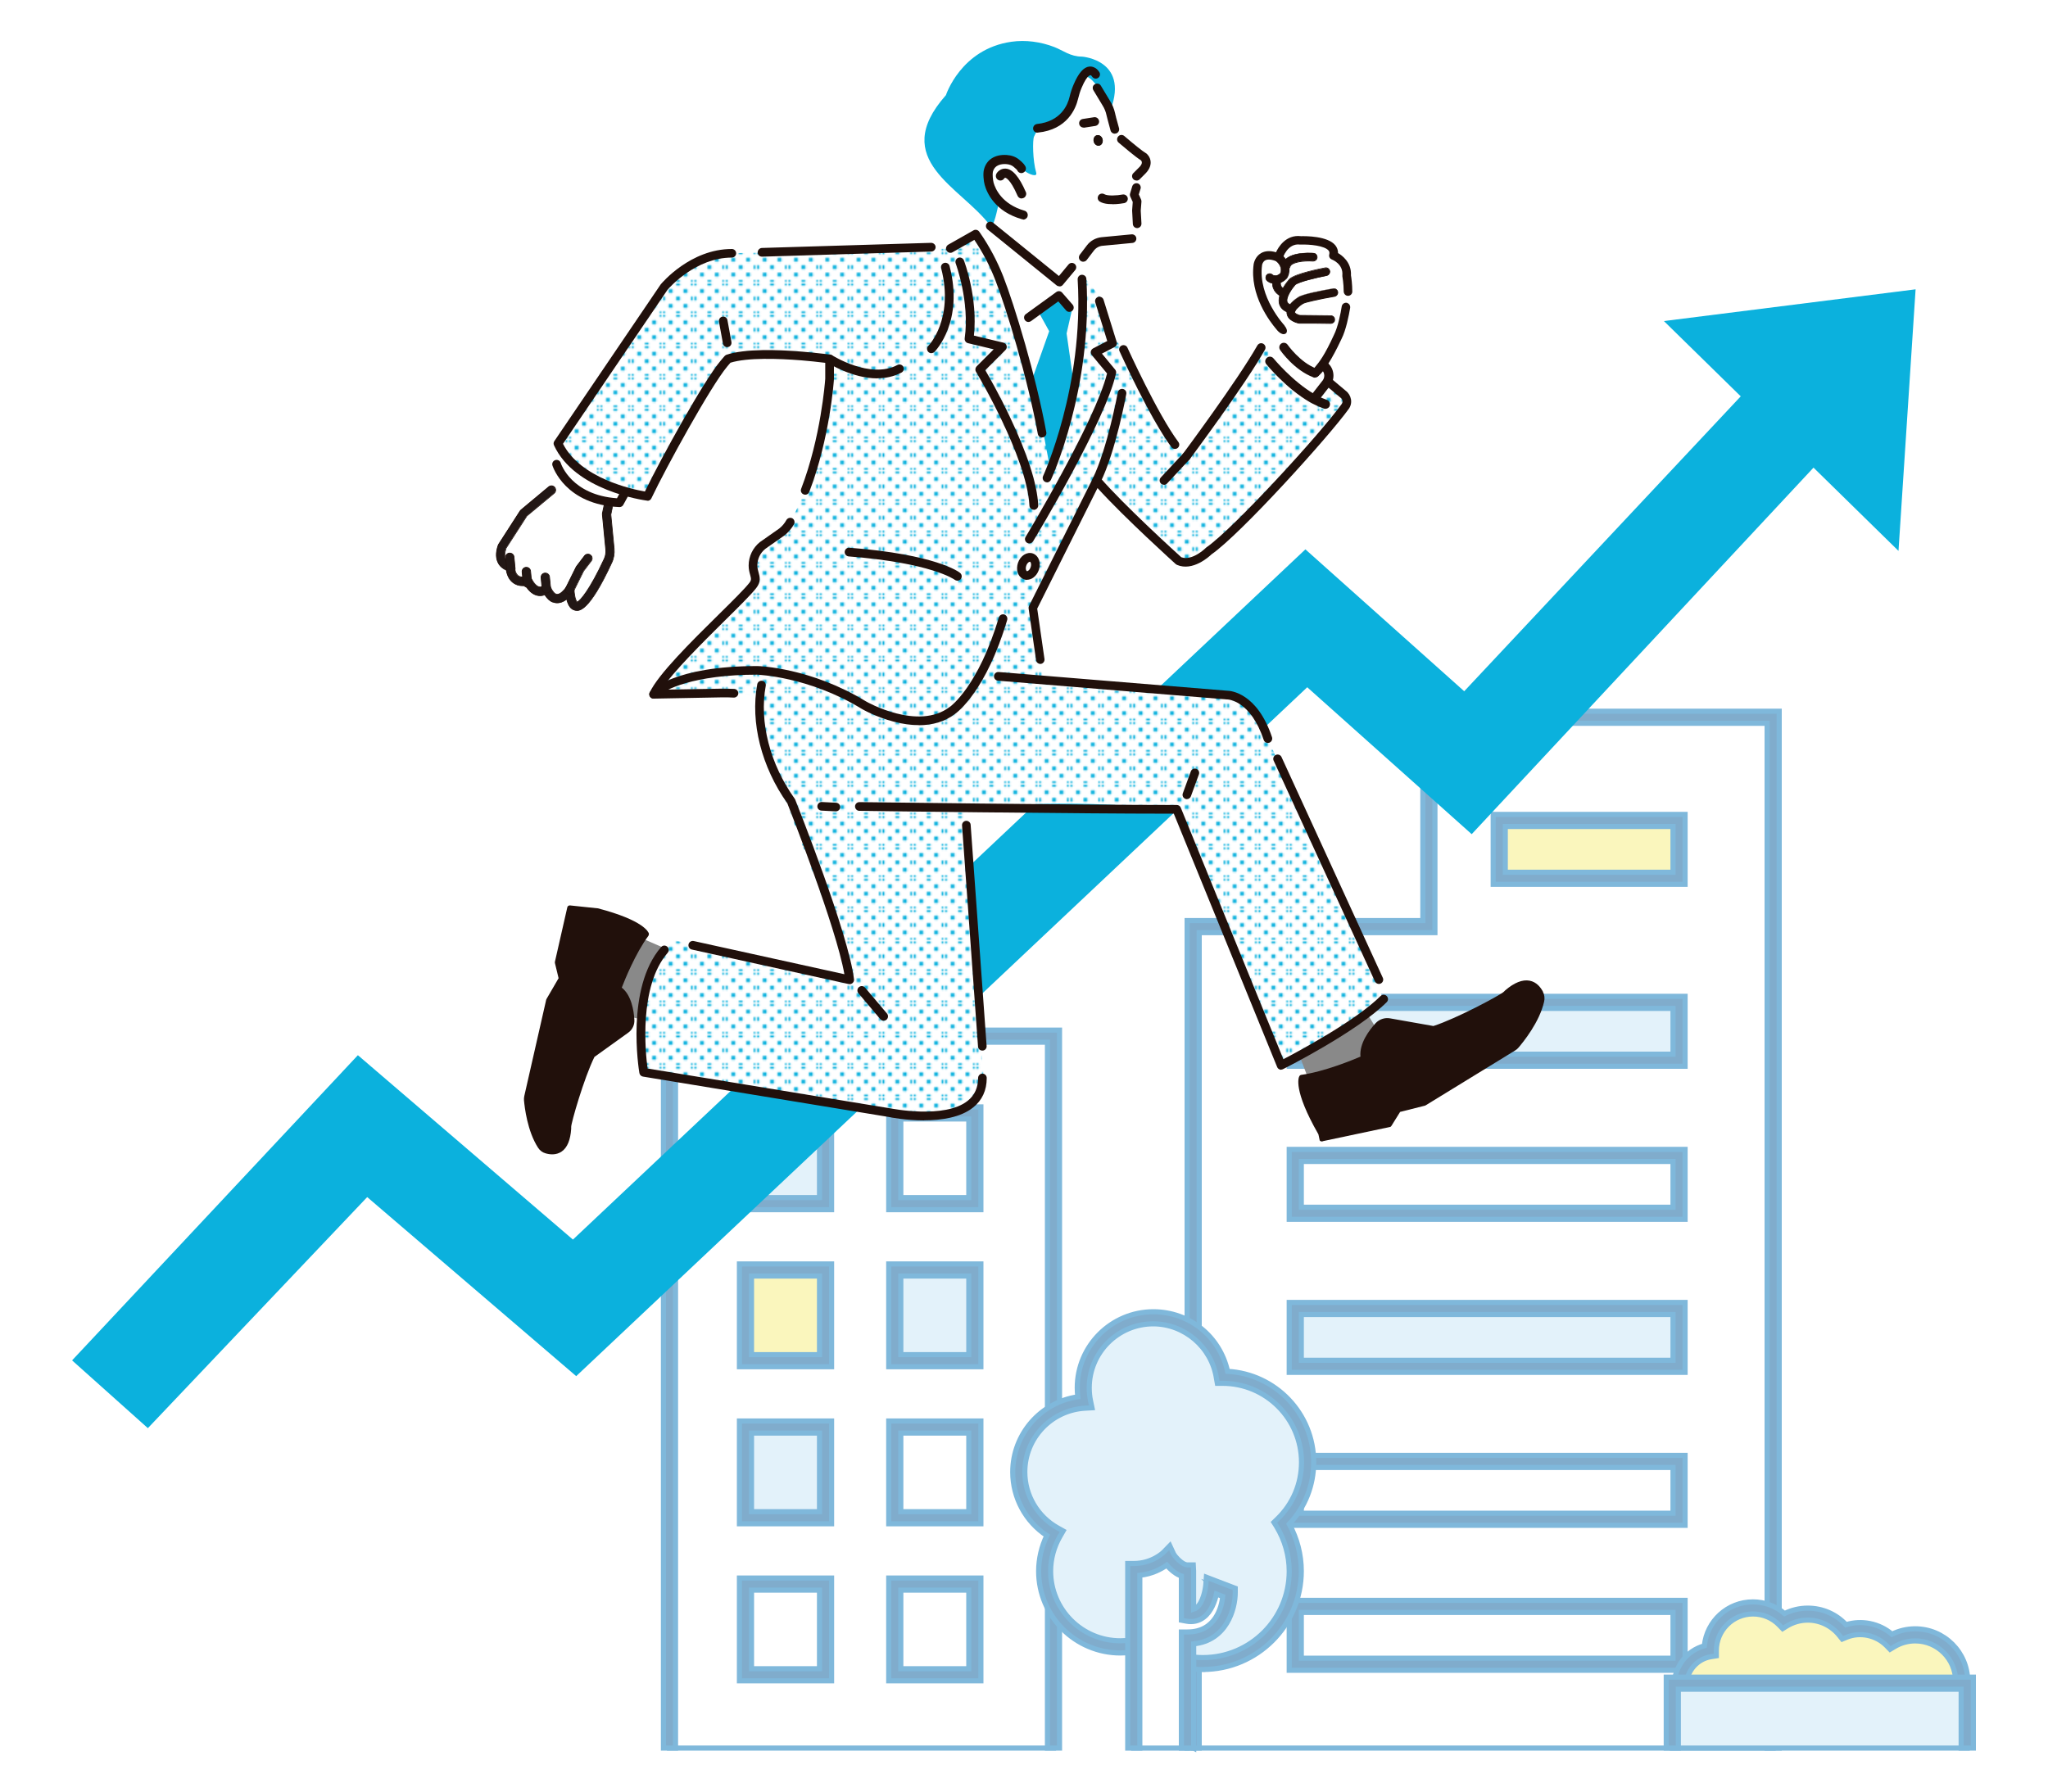 <?xml version="1.0" encoding="UTF-8"?>
<svg xmlns="http://www.w3.org/2000/svg" xmlns:xlink="http://www.w3.org/1999/xlink" viewBox="0 0 200 175">
  <defs>
    <style>
      .cls-1 {
        fill: #221715;
      }

      .cls-2 {
        fill: #898989;
      }

      .cls-3, .cls-4 {
        fill: #fff;
      }

      .cls-5 {
        fill: url(#Unnamed_Pattern_3);
      }

      .cls-6 {
        fill: #21100b;
      }

      .cls-7 {
        fill: none;
      }

      .cls-8 {
        fill: #01599a;
      }

      .cls-8, .cls-9, .cls-10, .cls-4 {
        stroke: #0071b7;
        stroke-miterlimit: 10;
        stroke-width: .5px;
      }

      .cls-11 {
        clip-path: url(#clippath-1);
      }

      .cls-9 {
        fill: #f6ee7c;
      }

      .cls-12 {
        clip-path: url(#clippath-2);
      }

      .cls-10 {
        fill: #c8e6f6;
      }

      .cls-13 {
        fill: #1f100b;
      }

      .cls-14 {
        clip-path: url(#clippath);
      }

      .cls-15 {
        fill: #0bb1dd;
      }

      .cls-16 {
        opacity: .5;
      }
    </style>
    <clipPath id="clippath">
      <rect class="cls-7" x="603.54" y="347.58" width="1550.93" height="878.86"/>
    </clipPath>
    <clipPath id="clippath-1">
      <rect class="cls-7" x="7.07" y="4" width="180" height="135.5"/>
    </clipPath>
    <clipPath id="clippath-2">
      <rect class="cls-7" width="16.14" height="16.14"/>
    </clipPath>
    <pattern id="Unnamed_Pattern_3" data-name="Unnamed Pattern 3" x="0" y="0" width="16.14" height="16.14" patternTransform="translate(-5247.4 -3684.08) scale(.18)" patternUnits="userSpaceOnUse" viewBox="0 0 16.14 16.14">
      <g>
        <rect class="cls-7" width="16.14" height="16.14"/>
        <g class="cls-12">
          <path class="cls-15" d="M16.14-1.21c.67,0,1.21.54,1.21,1.21s-.54,1.21-1.21,1.21-1.21-.54-1.21-1.21.54-1.21,1.21-1.21h0Z"/>
          <path class="cls-15" d="M8.07-1.21c.67,0,1.21.54,1.21,1.21s-.54,1.21-1.21,1.21-1.21-.54-1.21-1.21.54-1.21,1.21-1.21h0Z"/>
          <path class="cls-15" d="M0-1.21c.67,0,1.21.54,1.21,1.21S.67,1.21,0,1.21-1.21.67-1.21,0-.67-1.21,0-1.21h0Z"/>
          <path class="cls-15" d="M16.14,6.86c.67,0,1.21.54,1.21,1.21s-.54,1.21-1.21,1.21-1.21-.54-1.21-1.21.54-1.21,1.21-1.21h0Z"/>
          <path class="cls-15" d="M8.07,6.86c.67,0,1.21.54,1.21,1.21s-.54,1.21-1.21,1.21-1.21-.54-1.21-1.21.54-1.21,1.21-1.21h0Z"/>
          <path class="cls-15" d="M0,6.86c.67,0,1.21.54,1.21,1.21s-.54,1.21-1.21,1.21-1.21-.54-1.21-1.21.54-1.21,1.21-1.21h0Z"/>
          <path class="cls-15" d="M16.14,14.93c.67,0,1.21.54,1.21,1.21s-.54,1.21-1.21,1.21-1.21-.54-1.21-1.21.54-1.21,1.21-1.21h0Z"/>
          <path class="cls-15" d="M8.07,14.93c.67,0,1.21.54,1.21,1.21s-.54,1.21-1.21,1.21-1.21-.54-1.21-1.21.54-1.21,1.21-1.21h0Z"/>
          <path class="cls-15" d="M0,14.93c.67,0,1.21.54,1.21,1.21s-.54,1.21-1.21,1.21-1.21-.54-1.21-1.21.54-1.21,1.21-1.21h0Z"/>
        </g>
        <path class="cls-15" d="M4.03,2.82c.67,0,1.21.54,1.21,1.21s-.54,1.21-1.21,1.21-1.21-.54-1.21-1.21.54-1.21,1.21-1.21h0Z"/>
        <path class="cls-15" d="M12.1,2.82c.67,0,1.21.54,1.21,1.21s-.54,1.21-1.21,1.21-1.21-.54-1.21-1.21.54-1.21,1.21-1.21h0Z"/>
        <path class="cls-15" d="M4.03,10.89c.67,0,1.21.54,1.21,1.21s-.54,1.21-1.21,1.21-1.21-.54-1.21-1.21.54-1.21,1.21-1.21h0Z"/>
        <path class="cls-15" d="M12.1,10.89c.67,0,1.21.54,1.21,1.21s-.54,1.21-1.21,1.21-1.21-.54-1.21-1.21.54-1.21,1.21-1.21h0Z"/>
      </g>
    </pattern>
  </defs>
  <g id="_レイヤー_6" data-name="レイヤー 6">
   
  </g>
  <g id="_レイヤー_7" data-name="レイヤー 7">
    <g>
      <g class="cls-16">
        <polygon class="cls-4" points="139.54 70.06 139.54 90.51 116.52 90.51 116.52 170.75 173.16 170.75 173.16 150.3 173.16 90.51 173.16 70.06 139.54 70.06 139.54 70.06"/>
        <polygon class="cls-8" points="173.75 170.75 172.57 170.75 172.57 70.65 140.13 70.65 140.13 91.1 117.11 91.1 117.11 170.75 115.93 170.75 115.93 89.92 138.95 89.92 138.95 69.47 173.75 69.47 173.75 170.75 173.75 170.75"/>
        <polygon class="cls-9" points="163.97 85.79 146.41 85.79 146.41 80.14 163.97 80.14 163.97 85.79 163.97 85.79"/>
        <path class="cls-8" d="M147,85.2h16.38v-4.47h-16.38v4.47h0ZM164.56,86.38h-18.74v-6.83h18.74v6.83h0Z"/>
        <polygon class="cls-10" points="163.97 103.56 126.49 103.56 126.49 97.91 163.97 97.91 163.97 103.56 163.97 103.56"/>
        <path class="cls-8" d="M127.08,102.97h36.3v-4.47h-36.3v4.47h0ZM164.56,104.15h-38.66v-6.83h38.66v6.83h0Z"/>
        <polygon class="cls-4" points="163.97 118.51 126.49 118.51 126.49 112.86 163.97 112.86 163.97 118.51 163.97 118.51"/>
        <path class="cls-8" d="M127.08,117.92h36.3v-4.47h-36.3v4.47h0ZM164.56,119.1h-38.66v-6.83h38.66v6.83h0Z"/>
        <polygon class="cls-10" points="163.97 133.46 126.49 133.46 126.49 127.8 163.97 127.8 163.97 133.46 163.97 133.46"/>
        <path class="cls-8" d="M127.08,132.87h36.3v-4.47h-36.3v4.47h0ZM164.56,134.05h-38.66v-6.83h38.66v6.83h0Z"/>
        <polygon class="cls-4" points="163.97 148.4 126.49 148.4 126.49 142.75 163.97 142.75 163.97 148.4 163.97 148.4"/>
        <path class="cls-8" d="M127.08,147.81h36.3v-4.47h-36.3v4.47h0ZM164.56,148.99h-38.66v-6.83h38.66v6.83h0Z"/>
        <polygon class="cls-4" points="163.97 162.56 126.49 162.56 126.49 156.91 163.97 156.91 163.97 162.56 163.97 162.56"/>
        <path class="cls-8" d="M127.08,161.97h36.3v-4.47h-36.3v4.47h0ZM164.56,163.15h-38.66v-6.83h38.66v6.83h0Z"/>
        <polygon class="cls-4" points="65.38 101.21 65.38 170.75 102.88 170.75 102.88 101.21 65.38 101.21 65.38 101.21"/>
        <polygon class="cls-8" points="103.47 170.75 102.29 170.75 102.29 101.8 65.97 101.8 65.97 170.75 64.79 170.75 64.79 100.62 103.47 100.62 103.47 170.75 103.47 170.75"/>
        <polygon class="cls-10" points="80.62 117.57 72.8 117.57 72.8 108.71 80.62 108.71 80.62 117.57 80.62 117.57"/>
        <path class="cls-8" d="M73.39,116.98h6.64v-7.68h-6.64v7.68h0ZM81.21,118.16h-9v-10.04h9v10.04h0Z"/>
        <polygon class="cls-4" points="95.2 117.57 87.38 117.57 87.38 108.71 95.2 108.71 95.2 117.57 95.2 117.57"/>
        <path class="cls-8" d="M87.97,116.98h6.64v-7.68h-6.64v7.68h0ZM95.79,118.16h-9v-10.04h9v10.04h0Z"/>
        <polygon class="cls-9" points="80.62 132.91 72.8 132.91 72.8 124.05 80.62 124.05 80.62 132.91 80.62 132.91"/>
        <path class="cls-8" d="M73.39,132.32h6.64v-7.68h-6.64v7.68h0ZM81.21,133.5h-9v-10.04h9v10.04h0Z"/>
        <polygon class="cls-10" points="95.2 132.91 87.38 132.91 87.38 124.05 95.2 124.05 95.2 132.91 95.2 132.91"/>
        <path class="cls-8" d="M87.97,132.32h6.64v-7.68h-6.64v7.68h0ZM95.79,133.5h-9v-10.04h9v10.04h0Z"/>
        <polygon class="cls-10" points="80.62 148.25 72.8 148.25 72.8 139.39 80.62 139.39 80.62 148.25 80.62 148.25"/>
        <path class="cls-8" d="M73.39,147.66h6.64v-7.68h-6.64v7.68h0ZM81.21,148.84h-9v-10.04h9v10.04h0Z"/>
        <polygon class="cls-4" points="95.2 148.25 87.38 148.25 87.38 139.39 95.2 139.39 95.2 148.25 95.2 148.25"/>
        <path class="cls-8" d="M87.97,147.66h6.64v-7.68h-6.64v7.68h0ZM95.79,148.84h-9v-10.04h9v10.04h0Z"/>
        <polygon class="cls-4" points="80.62 163.59 72.8 163.59 72.8 154.73 80.62 154.73 80.62 163.59 80.62 163.59"/>
        <path class="cls-8" d="M73.39,163h6.64v-7.68h-6.64v7.68h0ZM81.21,164.18h-9v-10.04h9v10.04h0Z"/>
        <polygon class="cls-4" points="95.2 163.59 87.38 163.59 87.38 154.73 95.2 154.73 95.2 163.59 95.2 163.59"/>
        <path class="cls-8" d="M87.97,163h6.64v-7.68h-6.64v7.68h0ZM95.79,164.18h-9v-10.04h9v10.04h0Z"/>
        <path class="cls-10" d="M127.71,142.82c0-4.58-3.71-8.3-8.3-8.3,0,0-.01,0-.02,0-.5-3.29-3.33-5.81-6.76-5.81-3.78,0-6.84,3.06-6.84,6.84,0,.48.05.95.15,1.4-3.59.21-6.44,3.18-6.44,6.82,0,2.57,1.42,4.81,3.52,5.98-.63,1.09-1,2.35-1,3.7,0,4.08,3.31,7.4,7.4,7.4.83,0,1.62-.14,2.37-.39,1.55,1.26,3.53,2.02,5.68,2.02,4.98,0,9.02-4.04,9.02-9.02,0-1.72-.49-3.32-1.32-4.69,1.56-1.51,2.53-3.62,2.53-5.96h0Z"/>
        <path class="cls-8" d="M111.91,159.81l.25.21c1.52,1.23,3.35,1.89,5.31,1.89,4.65,0,8.43-3.78,8.43-8.43,0-1.54-.43-3.05-1.24-4.38l-.25-.4.34-.33c1.52-1.47,2.35-3.43,2.35-5.54,0-4.25-3.46-7.71-7.71-7.71h-.51l-.09-.5c-.46-3.03-3.12-5.31-6.17-5.31-3.45,0-6.25,2.81-6.25,6.25,0,.43.04.86.13,1.28l.14.67-.68.04c-3.3.19-5.88,2.93-5.88,6.23,0,2.27,1.23,4.36,3.22,5.47l.52.29-.3.52c-.6,1.04-.92,2.21-.92,3.4,0,3.75,3.05,6.81,6.81,6.81.74,0,1.47-.12,2.18-.36l.31-.11h0ZM117.47,163.08c-2.09,0-4.14-.69-5.8-1.95-.73.22-1.49.33-2.25.33-4.4,0-7.99-3.58-7.99-7.99,0-1.2.28-2.4.8-3.48-2.07-1.37-3.33-3.69-3.33-6.2,0-3.71,2.74-6.82,6.35-7.35-.03-.29-.05-.59-.05-.88,0-4.1,3.34-7.43,7.43-7.43,3.53,0,6.5,2.42,7.25,5.82,4.69.26,8.41,4.14,8.41,8.87,0,2.27-.84,4.4-2.39,6.05.77,1.41,1.18,2.99,1.18,4.59,0,5.3-4.31,9.61-9.61,9.61h0Z"/>
        <path class="cls-4" d="M118.32,154.89s-.26,3.28-2.36,2.88v-4.33s-.43.04-.99-.39c-.69-.54-.92-1.03-.92-1.03,0,0-1.25,1.29-3.34,1.29v17.44h5.24v-10.75c4.06,0,4.06-4.46,4.06-4.46l-1.7-.66h0Z"/>
        <path class="cls-8" d="M116.55,170.75h-1.18v-11.34h.59c2.79,0,3.34-2.48,3.45-3.47l-.62-.24c-.15.7-.5,1.71-1.24,2.27-.48.37-1.07.5-1.7.38l-.48-.09v-4.32c-.22-.07-.48-.2-.76-.42-.29-.23-.51-.45-.67-.64-.53.37-1.43.87-2.63.99v16.88h-1.18v-18.03h.59c1.82,0,2.91-1.1,2.92-1.11l.6-.62.36.78h0s.2.39.75.82c.34.26.57.27.59.27h.59s.03.59.03.59v3.74c.1-.03.2-.08.29-.15.63-.48.86-1.78.9-2.19l.06-.79,2.82,1.08v.41c0,1.65-.87,4.69-4.06,5.02v10.19h0Z"/>
        <path class="cls-9" d="M191.56,164.22c0-2.51-2.03-4.54-4.54-4.54-.87,0-1.67.25-2.36.67-.76-.78-1.82-1.27-3-1.27-.56,0-1.1.11-1.58.31-.83-1.05-2.11-1.72-3.55-1.72-.87,0-1.67.25-2.36.67-.76-.78-1.82-1.27-3-1.27-2.3,0-4.17,1.87-4.17,4.17h0c-1.65.26-2.92,1.68-2.92,3.41,0,1.9,1.54,3.44,3.44,3.44.24,0,.48-.03.71-.07l22.51.26c0-.42-.07-.82-.2-1.19.64-.78,1.02-1.78,1.02-2.86h0Z"/>
        <path class="cls-8" d="M167.53,168.67c-2.22,0-4.03-1.81-4.03-4.03,0-1.84,1.21-3.4,2.94-3.88.24-2.41,2.27-4.29,4.74-4.29,1.15,0,2.23.4,3.09,1.14.71-.35,1.48-.53,2.27-.53,1.43,0,2.77.58,3.73,1.62,1.54-.48,3.27-.12,4.49.93.71-.35,1.48-.53,2.27-.53,2.83,0,5.13,2.3,5.13,5.13,0,1.07-.34,2.11-.95,2.98.09.35.14.71.14,1.07h-1.18c0-.34-.06-.67-.17-1l-.11-.31.21-.25c.58-.71.88-1.57.88-2.49,0-2.18-1.77-3.95-3.95-3.95-.72,0-1.43.2-2.05.58l-.4.24-.33-.34c-1.01-1.04-2.6-1.38-3.93-.83l-.41.17-.28-.35c-.76-.95-1.88-1.5-3.09-1.5-.72,0-1.43.2-2.05.58l-.4.25-.33-.34c-.68-.71-1.6-1.09-2.57-1.09-1.98,0-3.58,1.61-3.58,3.58v.51l-.5.08c-1.38.21-2.42,1.42-2.42,2.82,0,1.57,1.28,2.85,2.85,2.85.2,0,.39-.02.58-.06l.24,1.16c-.27.06-.55.09-.83.09h0Z"/>
        <polygon class="cls-10" points="163.31 164.41 163.31 170.75 192.11 170.75 192.11 164.41 163.31 164.41 163.31 164.41"/>
        <polygon class="cls-8" points="192.71 170.75 191.52 170.75 191.52 165 163.9 165 163.9 170.75 162.72 170.75 162.72 163.82 192.71 163.82 192.71 170.75 192.71 170.75"/>
      </g>
      <g>
        <path class="cls-3" d="M55.62,57.61s-1.32,2.02-2.26-.1c0,0-.91.96-1.85-.79,0,0-1.52.56-1.71-1.35,0,0-1.37-.22-.77-1.98l2.1-3.26,3.2-3.14,1.25-2.44,4.56,1.3-.93,4.4.33,3.4c.04.39-.03.78-.19,1.13-.82,1.79-3.44,7.07-3.74,2.82h0Z"/>
        <path class="cls-1" d="M53.99,58.82c-.3-.11-.56-.36-.79-.72-.17.07-.38.11-.62.08-.47-.06-.9-.39-1.27-.98-.29.04-.71.04-1.11-.21-.4-.25-.66-.69-.77-1.3-.23-.09-.53-.28-.74-.62-.28-.47-.3-1.08-.05-1.81.01-.03.03-.06.04-.09l2.1-3.26s.05-.07.08-.09l2.71-2.26c.18-.15.44-.12.58.05.15.18.12.44-.05.58l-2.66,2.21-2.04,3.16c-.15.46-.15.83,0,1.07.16.27.47.33.47.33.19.03.33.18.35.37.03.33.13.77.42.95.31.2.73.05.74.05.19-.07.41.01.51.19.27.5.56.79.81.83.21.03.37-.13.37-.13.1-.1.23-.15.37-.12.14.02.25.11.31.24.2.45.43.71.64.73.32.03.75-.45.9-.68.1-.15.28-.22.45-.17.17.05.3.19.31.37.08,1.08.29,1.23.29,1.23.27-.02,1.26-1.17,2.66-4.2.13-.29.19-.61.16-.92l-.33-3.4s0-.08,0-.13l.2-.94c.05-.22.27-.37.49-.32.22.05.37.27.32.49l-.19.88.32,3.34c.04.46-.03.93-.23,1.35-2.26,4.9-3.21,4.73-3.57,4.66-.48-.09-.71-.56-.83-1.09-.28.22-.63.39-1.02.36-.11,0-.22-.03-.32-.07h0Z"/>
        <path class="cls-6" d="M53.22,58.06s.01,0,.02.01c.3.48.66.75,1.08.78.33.03.66-.09,1-.35.01,0,.03-.01.04,0,.01,0,.02.01.02.03.15.63.42.99.81,1.06.55.1,1.52-.27,3.53-4.64.19-.41.27-.87.22-1.33l-.32-3.34s0,0,0-.01l.19-.88c.04-.2-.09-.4-.29-.45-.2-.04-.41.09-.45.29l-.2.94s-.01.08,0,.11l.33,3.4c.03.32-.02.65-.16.94-1.4,3.04-2.39,4.2-2.69,4.22,0,0-.01,0-.02,0,0,0-.23-.16-.31-1.26-.01-.16-.12-.3-.28-.34-.16-.04-.32.02-.41.16-.13.19-.57.73-.93.7-.22-.02-.46-.29-.67-.75-.05-.12-.16-.2-.28-.22-.12-.02-.25.02-.34.11,0,0-.17.17-.4.14-.27-.04-.56-.34-.84-.85-.09-.16-.29-.24-.46-.18,0,0-.44.16-.77-.05-.3-.19-.4-.64-.43-.98-.02-.17-.15-.31-.32-.34-.01,0-.33-.07-.49-.34-.15-.25-.15-.63,0-1.1,0,0,0,0,0,0l2.04-3.16s0,0,0,0l2.66-2.21c.16-.13.18-.37.05-.53-.13-.16-.37-.18-.53-.05l-2.71,2.26s-.06.05-.08.09l-2.1,3.26s-.03.05-.04.08c-.25.72-.23,1.32.05,1.78.21.34.51.52.72.61.01,0,.02.01.02.03.11.6.36,1.03.75,1.27.39.24.8.24,1.09.2.01,0,.03,0,.04.02.37.58.79.9,1.25.96.2.03.4,0,.6-.08,0,0,.02,0,.03,0h0ZM53.98,58.85c-.3-.11-.56-.35-.79-.71-.2.07-.4.1-.61.07-.48-.06-.91-.39-1.28-.98-.29.04-.72.03-1.11-.22-.41-.26-.67-.69-.78-1.3-.22-.1-.53-.28-.74-.63-.29-.48-.31-1.1-.05-1.84.01-.03.03-.07.05-.1l2.1-3.26s.06-.07.09-.1l2.71-2.26c.19-.16.48-.13.63.06.16.19.13.48-.06.63l-2.66,2.21-2.03,3.15c-.14.45-.15.81-.01,1.03.15.25.43.31.44.31.2.03.36.2.38.4.03.32.13.75.4.92.29.19.7.05.7.05.21-.07.45.02.55.21.26.49.54.78.79.81.19.03.34-.12.34-.12.1-.11.25-.16.4-.13.15.03.27.12.34.26.19.43.41.69.61.71.31.03.72-.45.87-.67.11-.16.3-.24.49-.19.19.05.32.21.34.4.06.91.23,1.15.27,1.2.25-.06,1.21-1.15,2.61-4.18.13-.28.18-.59.15-.9l-.33-3.4s0-.09,0-.14l.2-.94c.05-.24.29-.4.53-.35.24.05.4.29.35.53l-.18.88.32,3.33c.04.47-.03.94-.23,1.37-2.27,4.93-3.25,4.75-3.61,4.68-.41-.08-.69-.43-.85-1.06-.33.25-.67.36-1,.33-.11,0-.23-.03-.33-.08h0Z"/>
        <path class="cls-1" d="M55.48,58s-.02,0-.04-.02c-.21-.1-.29-.35-.19-.56l1.02-2.06s.03-.05.04-.07l.77-1.01c.14-.18.4-.22.58-.08.18.14.22.4.08.58l-.75.98-1.01,2.03c-.1.19-.32.28-.52.2h0Z"/>
        <path class="cls-6" d="M57.56,54.19c-.06-.02-.12-.03-.19-.02-.1.01-.19.06-.25.15l-.77,1.01s-.03.04-.04.06l-1.02,2.06c-.09.19-.02.41.17.51.19.09.41.02.51-.17l1.01-2.03.75-.98c.06-.08.09-.18.07-.28-.01-.1-.06-.19-.14-.25-.03-.02-.06-.04-.09-.05h0ZM55.46,58.03s-.03-.01-.04-.02c-.22-.11-.31-.38-.2-.6l1.02-2.06s.03-.05.05-.07l.77-1.01c.07-.1.18-.16.3-.17.12-.02.24.02.33.09.1.07.16.18.17.3.02.12-.02.24-.09.33l-.75.98-1,2.02c-.1.21-.35.3-.56.22h0Z"/>
        <path class="cls-1" d="M53.21,57.9c-.14-.05-.25-.19-.26-.35l-.11-1.12c-.02-.23.15-.43.37-.45.23-.02.43.15.45.37l.11,1.12c.02.23-.15.43-.37.45-.07,0-.13,0-.19-.03h0Z"/>
        <path class="cls-6" d="M53.39,56.04c-.05-.02-.11-.03-.17-.02-.21.02-.36.21-.34.41l.11,1.12c.01.14.11.27.24.32.05.02.11.03.17.02.21-.02.36-.21.34-.41l-.11-1.12c-.01-.15-.11-.27-.24-.32h0ZM53.2,57.93c-.16-.06-.27-.21-.29-.38l-.11-1.12c-.02-.25.16-.47.41-.49.25-.02.47.16.49.41l.11,1.12c.02.25-.16.47-.41.49-.07,0-.14,0-.2-.03h0Z"/>
        <path class="cls-1" d="M51.36,57.33c-.14-.05-.25-.19-.26-.35l-.11-1.12c-.02-.23.15-.43.37-.45.23-.02.43.15.45.37l.11,1.12c.02.23-.14.43-.37.45-.07,0-.13,0-.19-.03h0Z"/>
        <path class="cls-6" d="M51.54,55.48c-.05-.02-.11-.03-.17-.02-.21.02-.36.21-.34.41l.11,1.12c.01.14.11.27.24.32.05.02.11.03.17.02.21-.02.36-.21.34-.41l-.11-1.12c-.01-.15-.11-.27-.24-.32h0ZM51.35,57.37c-.16-.06-.27-.21-.29-.38l-.11-1.12c-.02-.25.16-.47.41-.49.25-.02.47.16.49.41l.11,1.12c.02.25-.16.47-.41.49-.07,0-.14,0-.2-.03h0Z"/>
        <path class="cls-1" d="M49.75,55.95c-.14-.05-.25-.19-.26-.35l-.11-1.12c-.02-.23.14-.43.37-.45.23-.02.43.15.45.37l.11,1.12c.02.23-.15.43-.37.45-.07,0-.13,0-.19-.03h0Z"/>
        <path class="cls-6" d="M49.92,54.09c-.05-.02-.11-.03-.17-.02-.21.02-.36.21-.34.41l.11,1.12c.01.14.11.27.24.32.05.02.11.03.17.02.21-.02.36-.21.34-.41l-.11-1.12c-.01-.15-.11-.27-.24-.32h0ZM49.73,55.98c-.16-.06-.27-.21-.29-.38l-.11-1.12c-.02-.25.16-.47.41-.49.25-.02.47.16.49.41l.11,1.12c.02.25-.16.47-.41.49-.07,0-.14,0-.2-.03h0Z"/>
        <path class="cls-3" d="M55.83,43.44l-1.47,1.9s1.12,3.54,6.14,3.76l1.04-1.9-5.71-3.76h0Z"/>
        <path class="cls-6" d="M60.5,49.53s-.01,0-.02,0c-5.26-.23-6.48-3.9-6.53-4.06-.07-.22.05-.46.28-.53.22-.07.46.05.53.28.04.14,1.08,3.14,5.49,3.45l.72-1.32-5.38-3.55c-.2-.13-.25-.39-.12-.59.13-.2.39-.25.59-.12l5.71,3.76c.18.12.24.36.14.56l-1.04,1.9c-.07.14-.22.22-.37.22h0Z"/>
        <polygon class="cls-2" points="125.63 98.75 129.37 108.56 138.5 102.46 134.09 100.62 129.82 93.66 125.63 98.75 125.63 98.75"/>
        <path class="cls-2" d="M126.04,98.82l3.51,9.19,8.19-5.47-3.79-1.58c-.07-.03-.13-.08-.17-.14l-4-6.54-3.74,4.54h0ZM129.56,108.87c-.09.05-.2.07-.3.04-.1-.03-.19-.11-.23-.22l-3.74-9.81c-.05-.12-.02-.26.06-.36l4.19-5.09c.07-.09.19-.14.3-.13.12,0,.22.07.28.17l4.21,6.87,4.3,1.8c.12.05.21.17.22.3.01.13-.05.26-.16.33l-9.13,6.1s0,0-.01,0h0Z"/>
        <path class="cls-6" d="M150.68,96.87c-.22-.42-.62-.95-1.31-1.08-.69-.13-1.5.19-2.38.95-.05.04-.09.08-.13.13-.28.29-4.56,2.6-6.88,3.35l-4.24-.75c-.52-.09-1.05.09-1.41.48-.62.68-1.6,1.98-1.47,3.26-.73.31-3.52,1.47-5.78,1.78-.08.01-.15.06-.19.13-.07.12-.63,1.32,1.84,5.64,0,.01.01.02.02.03l.13.61c.08.1.23.13.34.06l6.57-1.39s.06-.05.08-.08l.86-1.38,2.42-.61s.05-.02.07-.03l8.74-5.36c.13-.08.24-.17.33-.28.47-.55,2.05-2.49,2.5-4.48.08-.33.04-.67-.11-.96h0Z"/>
        <polygon class="cls-2" points="68.47 94.53 59.4 90.6 57.51 100.76 61.65 99 69.15 100.7 68.47 94.53 68.47 94.53"/>
        <path class="cls-2" d="M68.15,94.76l-8.5-3.68-1.7,9.11,3.55-1.51c.07-.03.14-.03.21-.02l7.04,1.6-.6-5.5h0ZM59.07,90.52c.02-.1.08-.18.17-.22.09-.05.2-.05.29-.01l9.07,3.93c.11.05.19.15.2.27l.67,6.17c.01.11-.03.22-.11.29-.08.07-.19.1-.3.08l-7.39-1.68-4.03,1.72c-.12.05-.25.03-.35-.05-.1-.08-.14-.2-.12-.33l1.89-10.16s0,0,0-.01h0Z"/>
        <path class="cls-6" d="M63.37,91.19c-.04-.13-.47-1.29-5-2.47-.01,0-.02,0-.04,0l-2.67-.28c-.12-.01-.24.07-.26.19l-1.21,5.32s0,.08,0,.11l.36,1.49-1.18,2.03s-.02.04-.03.07l-2.14,9.41c-.03.14-.04.27-.03.41.06.68.33,3.02,1.37,4.63.17.27.43.47.72.55.43.13,1.05.2,1.59-.17.55-.38.86-1.13.93-2.23,0-.06,0-.12,0-.17-.01-.38,1.25-4.78,2.27-6.84l3.3-2.37c.41-.29.63-.77.6-1.26-.05-.87-.28-2.39-1.23-3.14.27-.7,1.32-3.33,2.6-5.06.04-.06.06-.14.04-.21h0Z"/>
        <g class="cls-11">
          <polygon class="cls-15" points="185.4 53.81 185.4 53.81 162.49 31.36 187.07 28.26 185.4 53.81 185.4 53.81"/>
          <polygon class="cls-15" points="14.44 139.5 7.04 132.88 34.95 103.07 55.95 121.08 127.48 53.66 142.99 67.52 175.66 32.67 183.01 39.34 143.72 81.48 127.66 67.13 56.27 134.42 35.86 116.93 14.44 139.5 14.44 139.5"/>
          <path class="cls-15" d="M92.37,9.31s1.45-4.52,6.39-5.23c1.41-.2,2.86,0,4.19.51.88.34,1.57.94,2.72.94,0,0,4.9.34,2.59,5.69l-2.92,6.13-4.98,5.67-1.71,2.52s-.79.31-1.6-1.57c-.75-1.72.1-1.31-.34-1.91-2.79-3.79-9.96-6.41-4.34-12.76h0Z"/>
        </g>
        <path class="cls-3" d="M106.91,8.11c.6.78,1.38,2.18,2,4.59.03.11.08.21.14.3.3.39,1.24,1.53,2.39,2.11.2.1.36.28.41.5.07.27.02.65-.49,1.03-.07.05-.15.09-.23.12-.23.08-.75.35-.3,1.13,0,0,.19.3.06.77-.05.18-.04.36.02.53.09.22.17.56.05.91-.08.22-.12.46-.12.7v.24c0,.43.08.85.21,1.25.15.47.09,1.19-1.54,1.44l-2.64.45c-.36.06-1.3,1.15-1.34,1.52l.11,8.09c-.06.49-2.89,12.5-3.37,12.39l-5.5-17.57c-.42-.1-1.56-5.31-1.49-5.74l.52-1.19c0-.05.36-.11.91.39.33.3.74-1.9.76-1.93l1.25-3.26c.25-.46.85-.58,1.25-.25.49.4,1.37.73,1.22.23-.35-1.2-.36-3.21-.21-3.52.19-.37.31-.81.8-.73.82.14,3.2-1.5,4.01-4.9.16-.65.94.19,1.11.4h0Z"/>
        <path class="cls-3" d="M99.74,16.47s-.03-.15-.51-.53c-.27-.21-.6-.33-.95-.35-.57-.04-1.52.08-1.77,1.09-.08.31-.01.97.07,1.27.24.85,1.03,2.39,3.32,3.04l-.17-4.52h0Z"/>
        <path class="cls-13" d="M99.4,16.53h0s0,0,0,0h0ZM99.4,16.53s0,0,0,0c0,0,0,0,0,0h0ZM99.4,16.53h0s0,0,0,0h0ZM99.42,16.59h0ZM99.91,21.33s-.06,0-.09-.01c-2.59-.74-3.35-2.54-3.56-3.28-.1-.35-.17-1.07-.07-1.45.23-.92,1.03-1.42,2.12-1.35.43.03.83.18,1.14.42.39.31.6.55.63.74.03.19-.09.36-.27.4-.17.03-.33-.06-.38-.22-.02-.03-.1-.15-.4-.39-.2-.16-.46-.25-.76-.27-.44-.03-1.21.04-1.41.83-.06.23,0,.82.07,1.1.18.63.83,2.16,3.09,2.81.18.05.29.24.24.42-.04.15-.18.25-.33.25h0Z"/>
        <path class="cls-6" d="M98.09,15.25c-.98,0-1.68.49-1.9,1.34-.1.38-.02,1.1.07,1.44.21.74.96,2.53,3.55,3.27.03,0,.06.01.09.01.14,0,.27-.1.31-.24.02-.08.01-.17-.03-.25-.04-.08-.11-.13-.2-.15-2.27-.65-2.92-2.19-3.1-2.82-.08-.28-.13-.88-.07-1.11.2-.81.98-.87,1.43-.84.3.02.56.12.77.28.2.16.31.27.36.33,0,0,.02,0,.03,0,0,0,0,0,0,.01,0,0,0,.01,0,.02.01.01.02.02.02.03,0,0,0,0,0,0,0,0,0,0,0,.01,0,0,0,0,0,0,.06.14.21.22.36.19.09-.02.16-.06.21-.14.05-.07.07-.16.05-.24-.03-.18-.24-.42-.62-.73-.31-.25-.7-.39-1.13-.42-.07,0-.14,0-.21,0h0ZM99.91,21.35s-.07,0-.1-.01c-2.6-.74-3.36-2.55-3.57-3.29-.1-.35-.17-1.07-.07-1.46.23-.93,1.04-1.43,2.14-1.36.44.03.84.18,1.15.43.39.31.6.56.64.75.02.09,0,.19-.06.27-.05.08-.14.13-.23.15-.17.03-.34-.06-.4-.23-.01-.02-.1-.14-.4-.38-.2-.16-.46-.25-.75-.27-.44-.03-1.2.04-1.4.82-.06.22,0,.81.07,1.09.17.63.82,2.15,3.08,2.79.09.03.17.09.22.17.05.08.06.18.03.27-.04.15-.19.26-.35.26h0Z"/>
        <path class="cls-6" d="M98.09,15.33c-.95,0-1.61.47-1.82,1.28-.09.36-.02,1.07.07,1.4.2.72.95,2.48,3.49,3.21.13.04.26-.04.3-.17.02-.06.01-.13-.02-.18-.03-.06-.08-.1-.15-.12-2.31-.66-2.98-2.23-3.16-2.87-.08-.3-.13-.91-.07-1.15.22-.86,1.04-.94,1.52-.91.32.02.6.12.81.3.18.14.28.24.34.31.02,0,.04.02.05.03.01.02.03.05.03.07h0s0,.01,0,.01c0,0,0,.01,0,.02.05.1.16.16.27.14.06-.01.12-.05.16-.1.04-.05.05-.12.04-.18-.03-.16-.23-.39-.59-.68-.29-.23-.67-.37-1.08-.4-.07,0-.14,0-.2,0h0ZM99.91,21.43s-.08,0-.12-.02c-2.64-.75-3.42-2.59-3.63-3.35-.1-.36-.18-1.1-.07-1.5.24-.97,1.08-1.5,2.23-1.42.46.03.87.18,1.19.44.41.33.63.59.67.8.02.12,0,.23-.07.33-.07.1-.17.16-.28.19-.21.04-.41-.07-.49-.27-.02-.03-.11-.14-.37-.35-.18-.15-.43-.23-.7-.25-.41-.03-1.13.03-1.31.76-.05.21,0,.79.07,1.05.17.61.81,2.1,3.02,2.74.11.03.21.11.26.21.06.1.07.22.04.34-.05.19-.23.32-.43.32h0Z"/>
        <path class="cls-6" d="M110.98,17.54c-.09,0-.18-.03-.24-.1-.13-.13-.13-.35,0-.48l.49-.49s0,0,0,0c.24-.22.36-.43.36-.6,0-.14-.09-.24-.12-.27-.53-.33-1.59-1.22-2.17-1.73-.14-.12-.16-.34-.04-.48.12-.14.34-.16.48-.04.99.86,1.76,1.47,2.11,1.68.01,0,.03.02.04.03.04.03.37.31.39.79.01.39-.18.77-.57,1.13l-.49.49c-.07.07-.15.1-.24.1h0Z"/>
        <path class="cls-6" d="M109.52,13.33c-.07,0-.15.03-.2.09-.09.11-.08.27.03.37.58.5,1.64,1.39,2.16,1.72,0,0,.01,0,.02.01.04.04.14.16.15.33,0,.2-.13.43-.39.66l-.5.5c-.1.1-.1.27,0,.37.1.1.27.1.37,0l.49-.49c.38-.35.56-.71.55-1.07-.02-.44-.32-.7-.35-.72,0,0-.02-.01-.03-.02-.35-.21-1.13-.83-2.12-1.69-.05-.04-.11-.06-.17-.06h0ZM110.98,17.63c-.11,0-.22-.04-.3-.12-.17-.17-.17-.44,0-.6l.49-.49c.23-.21.35-.4.34-.55,0-.1-.06-.18-.09-.21-.54-.34-1.59-1.23-2.18-1.73-.18-.15-.2-.42-.04-.6.15-.18.42-.2.6-.04.99.85,1.75,1.46,2.1,1.67.02,0,.03.02.05.03.04.03.4.33.42.85.01.41-.19.81-.6,1.2l-.48.48c-.08.08-.19.12-.3.12h0Z"/>
        <path class="cls-6" d="M111.05,22.2c-.18,0-.33-.14-.34-.32l-.07-1.29s0-.03,0-.04l.06-.83-.25-.55c-.03-.07-.04-.16-.01-.24l.21-.7c.05-.18.25-.28.43-.23.18.05.28.25.23.43l-.17.58.23.52c.02.05.03.11.03.17l-.07.89.07,1.26c.01.19-.13.35-.32.36,0,0-.01,0-.02,0h0Z"/>
        <path class="cls-6" d="M110.98,18.06c-.11,0-.21.07-.25.18l-.21.7c-.02.06-.01.12.01.18l.25.55s0,.03,0,.04l-.06.83s0,.02,0,.03l.07,1.29c0,.14.12.24.26.24h.01c.07,0,.13-.03.18-.09.05-.05.07-.12.07-.19l-.07-1.26.07-.9s0-.09-.02-.13l-.23-.52s0-.04,0-.06l.17-.58c.02-.07.01-.14-.02-.2-.03-.06-.09-.11-.15-.13-.02,0-.05-.01-.07-.01h0ZM111.05,22.28c-.23,0-.41-.18-.42-.4l-.07-1.29s0-.04,0-.06l.06-.8-.24-.53c-.04-.09-.05-.2-.02-.3l.21-.7c.07-.22.3-.35.53-.29.11.03.2.11.25.21.05.1.07.22.03.32l-.17.55.22.49c.03.06.04.14.04.21l-.07.89.07,1.25c0,.11-.03.22-.11.31-.08.08-.18.13-.29.14h-.02s0,0,0,0h0Z"/>
        <path class="cls-6" d="M108.27,19.84c-.31-.03-.6-.09-.82-.23-.16-.1-.21-.31-.11-.47.1-.16.31-.21.47-.11.37.23,1.4.13,1.84.04.19-.04.37.09.4.27.04.19-.09.37-.27.4-.11.02-.84.15-1.51.09h0Z"/>
        <path class="cls-6" d="M107.62,19.06c-.09,0-.17.04-.22.12-.04.06-.05.13-.03.2.02.07.06.12.12.16.19.11.45.19.79.21h0c.67.06,1.4-.08,1.48-.09.14-.03.23-.16.21-.3-.03-.14-.16-.23-.3-.21-.36.07-1.48.21-1.9-.05-.04-.03-.09-.04-.13-.04h0ZM108.63,19.94c-.12,0-.25,0-.37-.01-.36-.03-.65-.11-.86-.24-.1-.06-.16-.15-.19-.26-.03-.11,0-.22.05-.32.12-.2.39-.26.59-.14.32.19,1.25.13,1.78.03.23-.04.45.11.5.34.04.23-.11.45-.34.5-.11.02-.61.11-1.16.11h0Z"/>
        <path class="cls-6" d="M105.86,12.38c-.18.02-.35-.1-.38-.29-.03-.19.1-.36.29-.39l1.09-.17c.19-.03.36.1.39.29.03.19-.1.36-.29.39l-1.09.17s0,0,0,0h0Z"/>
        <path class="cls-6" d="M105.85,12.3v.08s0-.08,0-.08l1.09-.17c.07-.01.13-.05.17-.1.04-.06.06-.12.05-.19-.01-.07-.05-.13-.1-.17-.06-.04-.12-.06-.19-.05l-1.09.17c-.14.02-.24.15-.22.3.02.14.15.23.29.22,0,0,0,0,0,0h0ZM105.81,12.46c-.21,0-.39-.15-.42-.36-.04-.23.12-.45.36-.48l1.09-.17c.11-.02.22.01.32.08.09.07.15.17.17.28.02.11-.01.22-.08.32-.07.09-.17.15-.28.17l-1.09.17s-.01,0-.01,0c-.02,0-.04,0-.05,0h0Z"/>
        <path class="cls-13" d="M106.89,14.01c.15.23.43.29.63.13.19-.16.23-.49.07-.72-.15-.23-.43-.29-.63-.13-.19.16-.23.49-.07.72h0Z"/>
        <path class="cls-13" d="M99.78,19.29c-.13,0-.26-.08-.31-.21-.74-1.7-1.21-1.82-1.3-1.82-.11,0-.18.1-.18.11-.1.16-.3.22-.47.12-.16-.1-.22-.31-.12-.47.1-.18.39-.47.81-.44.63.04,1.25.77,1.89,2.23.08.17,0,.38-.18.45-.04.02-.09.03-.14.03h0Z"/>
        <path class="cls-6" d="M98.16,17.25s0,0,.01,0c.26.02.74.51,1.31,1.83.05.12.17.2.3.2h0s.09,0,.13-.03c.08-.03.14-.1.17-.18.03-.08.03-.17,0-.25-.64-1.46-1.25-2.19-1.87-2.22-.41-.02-.69.26-.79.44-.04.08-.06.16-.03.25.02.08.08.16.15.2.08.04.16.06.25.03.08-.02.15-.07.2-.15,0,0,.08-.12.19-.12h0ZM99.78,19.31c-.14,0-.27-.08-.33-.22-.73-1.69-1.2-1.81-1.28-1.81,0,0,0,0,0,0-.09,0-.16.1-.16.1-.05.08-.13.14-.22.16-.09.02-.19.01-.27-.04-.17-.1-.23-.32-.13-.49.1-.18.39-.48.82-.45.64.04,1.26.77,1.9,2.24.04.09.04.19,0,.27-.04.09-.1.16-.19.2-.05.02-.09.03-.14.03h0Z"/>
        <path class="cls-6" d="M98.16,17.17s.02,0,.02,0c.36.03.88.73,1.38,1.88.05.12.2.18.32.13.06-.03.11-.07.13-.13.02-.06.02-.13,0-.19-.62-1.43-1.21-2.14-1.8-2.17-.37-.02-.62.24-.71.39-.03.06-.04.12-.03.19.02.06.06.12.11.15.06.03.12.04.18.03.06-.02.11-.06.15-.11.02-.03.11-.16.26-.16h0ZM99.78,19.39h0c-.18,0-.34-.1-.41-.27-.74-1.71-1.19-1.76-1.21-1.76h0s-.08.04-.09.06c-.06.1-.15.17-.27.2-.11.03-.23.01-.33-.05-.21-.12-.28-.39-.16-.61.11-.2.43-.52.9-.49.67.04,1.32.79,1.97,2.29.05.11.05.23,0,.34-.04.11-.13.2-.23.24-.06.02-.12.04-.18.04h0Z"/>
        <path class="cls-13" d="M106.89,14.01c.15.23.43.29.63.13.19-.16.23-.49.07-.72-.15-.23-.43-.29-.63-.13-.19.16-.23.49-.07.72h0Z"/>
        <path class="cls-6" d="M108.86,12.97c-.15,0-.29-.1-.33-.25l-.29-1.08c-.03-.11-.06-.24-.1-.4-.07-.36-.21-.7-.41-1.01l-.88-1.46c-.1-.16-.06-.37.1-.47.16-.1.37-.06.47.1l.88,1.46c.24.38.42.8.51,1.24.02.11.05.25.08.33,0,0,0,.01,0,.02l.29,1.09c.05.18-.06.37-.24.42-.03,0-.06.01-.09.01h0Z"/>
        <path class="cls-6" d="M107.15,8.34s-.1.01-.14.04c-.06.04-.1.1-.11.16-.01.07,0,.14.04.2l.88,1.46c.2.31.35.66.42,1.03.03.15.06.28.09.39l.29,1.08c.03.11.13.19.25.19h0s.04,0,.07,0c.14-.04.22-.18.18-.32l-.29-1.09c-.03-.1-.06-.25-.09-.35-.09-.43-.26-.84-.5-1.21l-.88-1.46c-.04-.06-.09-.1-.16-.11-.02,0-.04,0-.05,0h0ZM108.86,13.06c-.19,0-.36-.13-.41-.32l-.29-1.08c-.03-.11-.07-.25-.1-.4-.07-.35-.21-.68-.4-.98l-.88-1.46c-.06-.09-.08-.21-.06-.32s.09-.21.19-.27c.1-.06.21-.08.32-.06.11.02.21.09.27.19l.88,1.46c.25.39.42.81.52,1.26.02.1.05.25.08.32v.03s.3,1.09.3,1.09c.06.23-.08.46-.3.52-.04,0-.07.01-.11.01h0Z"/>
        <path class="cls-6" d="M107.29,7.11c-.15-.25-.33-.38-.48-.44-.12-.06-.26-.09-.41-.08-.52.05-1.01.61-1.47,1.72-.16.37-.28.77-.39,1.22-.17.72-.84,2.43-3.24,2.67-.19.02-.33.19-.31.37.02.18.17.31.34.31.01,0,.02,0,.03,0,2.84-.28,3.63-2.33,3.84-3.19.1-.41.22-.78.36-1.11.31-.73.56-1.05.72-1.19.02,0,.03-.02.05-.03.03-.02.13-.09.22-.08.08.01.15.1.19.18.06.1.17.16.28.16.06,0,.12-.02.17-.05.16-.09.21-.3.11-.45h0Z"/>
        <path class="cls-6" d="M106.46,6.67s-.04,0-.07,0c-.49.05-.95.59-1.4,1.67-.15.36-.28.76-.39,1.2-.18.74-.86,2.49-3.32,2.74-.14.01-.25.14-.23.28.01.14.14.25.28.23,2.79-.28,3.56-2.28,3.77-3.13.1-.42.22-.79.36-1.12.32-.75.58-1.08.74-1.22.02-.02.04-.02.05-.03,0,0,.15-.12.29-.1.09.01.17.09.25.22.07.11.23.15.34.08.06-.03.1-.09.11-.15.02-.06,0-.13-.03-.19h0c-.12-.2-.27-.33-.44-.41-.1-.05-.21-.07-.31-.07h0ZM101.31,12.96c-.22,0-.4-.16-.42-.38-.02-.23.15-.44.38-.47,2.35-.24,3-1.9,3.17-2.61.11-.46.24-.86.4-1.23.48-1.14.98-1.71,1.54-1.77.16-.01.31.01.46.08.2.08.38.24.52.47.06.09.07.21.05.31-.03.11-.09.2-.19.26-.19.12-.45.05-.57-.14-.06-.09-.11-.13-.14-.14-.04,0-.12.03-.15.06-.02.01-.04.03-.06.04-.14.12-.38.43-.68,1.15-.14.33-.25.69-.35,1.1-.21.88-1.02,2.97-3.91,3.26-.01,0-.03,0-.04,0h0Z"/>
        <path class="cls-3" d="M123.21,70.75c-1.04-2.6-3.37-2.85-3.37-2.85l-17.97-1.55-1.01-6.97,6.23-12.46c2.53,2.92,8.03,7.88,8.03,7.88,1.36.58,2.92-.97,2.92-.97,3.11-2.14,13.82-14.81,13.82-14.81l-6.72-5.55c-.65-.47-1.57-.27-1.96.43-1.94,3.45-7.34,10.7-7.34,10.7-1.95-1.17-6.62-11.42-6.62-11.42-.91-2.4-1.88-3.76-1.88-3.76l-1.77-2.72c.88,12.46-3.24,18.18-3.24,18.18-.19-6.42-5.95-19.94-5.95-19.94-.97-1.56-1.1-2.05-1.1-2.05l-2.47,1.4-21.35.45c-3.89,0-6.62,3.31-6.62,3.31l-10.36,15.27c1.95,4.28,8.74,5.17,8.74,5.17,1.75-3.7,7.85-13.43,7.85-13.43,2.92-.97,9.93,0,9.93,0v1.95s-.53,8.19-3.85,14.02c-.21.37-.49.7-.83.97l-1.86,1.31c-.6.47-.95,1.2-.95,1.96,0,.88.52,1.25-.02,1.95-1.4,1.78-8.5,8.06-9.67,10.63l6.46-.12c.45,0,.91,0,1.36.02.91.06,1.83.15,2.75.28-.5,4.09,1.55,8.18,1.55,8.18l5.97,15.63,1.04,3.89-17.13-3.89c-4.67,4.67-2.97,12.93-2.97,12.93l27.11,4.46c6.49-.26,5.97-5.45,5.97-5.45l-1.56-24.71c9.6-1.3,20.53.02,20.53.02l10.2,25,10.01-6.46-11.9-26.85h0Z"/>
        <path class="cls-5" d="M123.21,70.75c-1.04-2.6-3.37-2.85-3.37-2.85l-17.97-1.55-1.01-6.97,6.23-12.46c2.53,2.92,8.03,7.88,8.03,7.88,1.36.58,2.92-.97,2.92-.97,3.11-2.14,13.82-14.81,13.82-14.81l-6.65-5.51c-.69-.49-1.65-.28-2.06.45-1.97,3.47-7.3,10.63-7.3,10.63-1.95-1.17-7.4-12.65-7.4-12.65-.84-1.3-.78-2.66-.78-2.66l-2.1-2.59c.54,12.6-3.05,18.9-3.05,18.9.14-4.88-6.15-20.66-6.15-20.66-.97-1.56-1.1-2.05-1.1-2.05l-2.47,1.4-21.35.45c-3.89,0-6.62,3.31-6.62,3.31l-10.36,15.27c1.95,4.28,8.74,5.17,8.74,5.17,1.75-3.7,7.85-13.43,7.85-13.43,2.92-.97,9.93,0,9.93,0v1.95s-.53,8.19-3.85,14.02c-.21.37-.49.7-.83.97l-1.86,1.31c-.6.47-.95,1.2-.95,1.96,0,.88.52,1.25-.02,1.95-1.4,1.78-8.5,8.06-9.67,10.63l6.46-.12c.45,0,.91,0,1.36.02.91.06,1.83.15,2.75.28-.5,4.09,1.55,8.18,1.55,8.18l5.97,15.63,1.04,3.89-17.13-3.89c-4.67,4.67-2.97,12.93-2.97,12.93l27.11,4.46c7.35-.19,5.97-5.45,5.97-5.45l-1.56-24.71c9.6-1.3,20.53.02,20.53.02l10.2,25,10.01-6.46-11.9-26.85h0Z"/>
        <path class="cls-6" d="M125.11,104.49c-.05,0-.1,0-.15-.03-.11-.04-.2-.13-.24-.24l-10.09-24.74c-9.87,0-30.5-.27-30.71-.28-.23,0-.42-.2-.42-.43,0-.23.19-.42.43-.42.21,0,21.24.28,30.99.28.17,0,.33.1.39.26l10.02,24.57c1.55-.81,7.1-3.78,9.49-6.17.17-.17.43-.17.6,0,.17.17.17.43,0,.6-2.87,2.87-9.82,6.39-10.12,6.54-.06.03-.13.05-.19.05h0Z"/>
        <path class="cls-6" d="M82.96,96.13s-.06,0-.09-.01l-15.31-3.37c-.23-.05-.37-.28-.32-.51.05-.23.28-.37.51-.32l14.71,3.24c-.82-4.64-5.25-15.86-5.57-16.69-2.53-3.56-3.63-7.91-2.94-11.63.04-.23.26-.38.49-.34.23.04.38.26.34.49-.65,3.52.41,7.64,2.83,11.03.02.03.04.06.05.09.21.53,5.22,13.13,5.74,17.55.02.14-.04.27-.14.36-.08.07-.18.11-.28.11h0Z"/>
        <path class="cls-6" d="M90.25,109.44c-1.78,0-3.31-.3-3.48-.34l-23.98-3.94c-.18-.03-.32-.17-.35-.35-.06-.34-1.35-8.3,2.12-12.3.15-.18.42-.2.6-.04.18.15.2.42.04.6-2.85,3.29-2.16,9.83-1.96,11.3l23.69,3.89s.01,0,.02,0c.05.01,5.31,1.08,7.57-.75.66-.54.99-1.26,1-2.22,0-.23.19-.42.42-.42h0c.23,0,.42.19.42.43,0,1.21-.45,2.17-1.32,2.87-1.23.99-3.12,1.26-4.79,1.26h0Z"/>
        <path class="cls-6" d="M95.93,102.62c-.22,0-.41-.17-.42-.39l-1.56-21.6c-.02-.23.16-.44.39-.45.23-.02.44.16.45.39l1.56,21.6c.02.23-.16.44-.39.45-.01,0-.02,0-.03,0h0Z"/>
        <path class="cls-6" d="M134.66,96.11c-.16,0-.31-.09-.39-.25l-9.89-21.56c-.1-.21,0-.47.21-.56.21-.1.47,0,.56.21l9.89,21.56c.1.21,0,.47-.21.56-.06.03-.12.04-.18.04h0Z"/>
        <path class="cls-6" d="M86.29,99.7c-.12,0-.24-.05-.32-.15l-2.14-2.53c-.15-.18-.13-.45.05-.6.18-.15.45-.13.6.05l2.14,2.53c.15.18.13.45-.05.6-.08.07-.18.1-.27.1h0Z"/>
        <path class="cls-6" d="M115.9,78.06s-.1,0-.14-.03c-.22-.08-.33-.32-.25-.54l.78-2.14c.08-.22.32-.33.54-.25.22.08.33.32.25.54l-.78,2.14c-.06.17-.23.28-.4.28h0Z"/>
        <path class="cls-6" d="M123.81,72.57c-.18,0-.34-.11-.4-.29-1.29-3.88-3.48-3.96-3.57-3.96,0,0-.02,0-.03,0l-22.35-1.83c-.23-.02-.41-.22-.39-.46.02-.23.22-.41.46-.39l22.34,1.83c.3,0,2.9.2,4.35,4.54.07.22-.05.46-.27.54-.04.01-.09.02-.13.02h0Z"/>
        <path class="cls-6" d="M63.84,68.24c-.14,0-.28-.07-.36-.19-.08-.12-.09-.28-.03-.41.8-1.75,4.08-5,6.73-7.61,1.36-1.34,2.53-2.5,3-3.1.21-.27.18-.4.08-.77-.07-.24-.15-.54-.15-.92,0-.9.41-1.74,1.11-2.3,0,0,.01,0,.02-.01l1.85-1.3c.29-.23.53-.51.71-.84.12-.2.38-.27.58-.16s.27.38.16.58c-.24.42-.56.79-.93,1.09,0,0-.01,0-.02.01l-1.85,1.3c-.5.4-.78.99-.78,1.62,0,.27.06.48.12.69.12.43.25.91-.23,1.52-.5.64-1.69,1.82-3.07,3.18-2.17,2.15-5.06,5.01-6.2,6.75l5.71-.1c.54,0,.99,0,1.41.02.23.01.41.22.4.45-.01.23-.22.41-.45.4-.39-.03-.82-.03-1.34-.02l-6.45.12h0Z"/>
        <path class="cls-6" d="M63.23,48.9s-.04,0-.06,0c-.29-.04-7.05-.97-9.07-5.41-.06-.13-.05-.29.04-.41l10.36-15.27s.02-.02.02-.03c.12-.14,2.9-3.46,6.95-3.46.23,0,.42.19.42.42s-.19.42-.42.42c-3.52,0-6.09,2.92-6.28,3.14l-10.21,15.05c1.71,3.35,6.72,4.44,8,4.66,1.62-3.34,5.75-10.83,7.38-12.76.25-.3.4-.47.4-.47.05-.06.12-.1.19-.13,1.8-.6,5.02-.5,7.4-.3.39.03.79.07,1.19.11.92.09,1.51.17,1.53.18.21.03.37.21.37.42v1.95s0,.02,0,.03c0,.06-.39,5.76-2.41,11.01-.08.22-.33.33-.55.24-.22-.08-.33-.33-.24-.55,1.92-5,2.33-10.44,2.35-10.74v-1.56c-.26-.03-.66-.08-1.14-.13-.39-.04-.78-.08-1.17-.11-2.25-.18-5.27-.29-6.95.23-.07.08-.17.21-.32.38-1.6,1.91-5.94,9.8-7.4,12.87-.07.15-.22.24-.38.24h0Z"/>
        <path class="cls-6" d="M114.74,43.85c-.13,0-.26-.06-.34-.17-2.1-2.82-4.95-9.11-5.07-9.37-.1-.21,0-.47.21-.56.21-.1.47,0,.56.21.03.06,2.93,6.47,4.98,9.22.14.19.1.45-.09.59-.08.06-.17.08-.25.08h0Z"/>
        <path class="cls-6" d="M115.85,45.01c-.09,0-.18-.03-.25-.08-.19-.14-.23-.41-.09-.59.05-.07,5.35-7.19,7.28-10.6.12-.2.37-.28.58-.16.2.12.28.37.16.58-1.95,3.45-7.12,10.39-7.34,10.69-.08.11-.21.17-.34.17h0Z"/>
        <path class="cls-6" d="M101.6,64.85c-.21,0-.39-.15-.42-.36l-.73-5.05c-.01-.09,0-.17.04-.25l6.23-12.46c.06-.13.19-.21.33-.23.14-.02.28.04.37.14,2.35,2.71,7.35,7.26,7.94,7.79,1.07.39,2.38-.89,2.39-.91.02-.02.04-.03.06-.05,2.6-1.79,11.07-11.03,13.21-14,.07-.1.1-.21.08-.33-.02-.12-.08-.22-.18-.29,0,0-.02-.01-.03-.02l-5.96-5.01c-.18-.15-.2-.42-.05-.6.15-.18.42-.2.6-.05l5.94,5c.27.2.45.5.51.83.06.34-.02.68-.23.96-1.94,2.7-10.54,12.21-13.39,14.19-.24.23-1.84,1.68-3.36,1.03-.04-.02-.08-.04-.12-.07-.05-.05-4.99-4.5-7.65-7.44l-5.89,11.78.71,4.92c.03.23-.13.45-.36.48-.02,0-.04,0-.06,0h0Z"/>
        <path class="cls-6" d="M89.72,70.83c-.75,0-1.56-.11-2.41-.33-1.79-.46-3.13-1.24-3.19-1.28-5.16-3.15-10.13-3.31-10.18-3.32-6.14,0-9.09,1.44-9.8,2.2-.16.17-.43.18-.6.03-.17-.16-.19-.42-.03-.59.09-.1,2.3-2.48,10.44-2.48.22,0,5.25.17,10.6,3.44.04.03,5.11,2.93,8.21.54,0,0,.01,0,.02-.01.03-.02,2.77-1.99,4.76-8.72.07-.22.3-.35.53-.29.22.07.35.3.29.53-2.05,6.92-4.85,9.01-5.09,9.18-.96.74-2.17,1.11-3.56,1.11h0Z"/>
        <path class="cls-6" d="M85.68,36.96c-2.46,0-4.77-1.47-4.9-1.55-.2-.13-.25-.39-.13-.59.13-.2.39-.25.59-.13.04.02,3.74,2.38,6.4.96.21-.11.46-.03.57.17.11.21.03.46-.17.57-.76.4-1.57.56-2.37.56h0Z"/>
        <path class="cls-6" d="M90.96,34.5c-.11,0-.22-.04-.3-.12-.17-.17-.17-.43,0-.6.01-.01.65-.67,1.11-1.92.43-1.16.81-3.08.14-5.66-.06-.23.08-.46.3-.52.23-.06.46.08.52.3,1.41,5.43-1.36,8.27-1.47,8.39-.08.08-.19.12-.3.12h0Z"/>
        <path class="cls-6" d="M100.95,49.79c-.22,0-.41-.18-.42-.4-.25-4.77-5.17-13-5.22-13.08-.1-.17-.07-.38.06-.52l1.67-1.67-2.51-.6c-.21-.05-.35-.25-.32-.47.5-3.61-.87-7.28-.88-7.32-.08-.22.03-.46.25-.55.22-.08.46.03.55.25.06.15,1.37,3.66.98,7.35l2.88.69c.15.04.27.15.31.3.04.15,0,.31-.11.42l-1.97,1.97c.39.67,1.39,2.43,2.39,4.54,1.73,3.64,2.67,6.55,2.78,8.65.01.23-.17.43-.4.45,0,0-.02,0-.02,0h0Z"/>
        <path class="cls-6" d="M100.52,53.08c-.07,0-.15-.02-.22-.06-.2-.12-.27-.38-.14-.58.07-.11,6.79-11.28,7.95-15.96l-1.49-1.8c-.08-.1-.11-.23-.09-.36.03-.13.11-.23.22-.29l1.38-.72-1.17-3.78c-.07-.22.06-.46.28-.53.22-.07.46.06.53.28l1.28,4.12c.06.2-.03.41-.21.5l-1.23.64,1.29,1.56c.08.1.12.23.09.36-1.04,4.69-7.81,15.94-8.1,16.41-.08.13-.22.21-.36.21h0Z"/>
        <path class="cls-6" d="M113.67,47.35c-.1,0-.21-.04-.29-.11-.17-.16-.18-.43-.02-.6l2.18-2.34c.16-.17.43-.18.6-.02.17.16.18.43.02.6l-2.18,2.34c-.08.09-.2.14-.31.14h0Z"/>
        <path class="cls-6" d="M107.09,47.35c-.06,0-.13-.01-.19-.04-.21-.1-.3-.36-.19-.57,1.43-2.9,2.44-8.36,2.45-8.41.04-.23.26-.38.49-.34.23.04.38.26.34.49-.04.23-1.04,5.62-2.52,8.63-.07.15-.22.24-.38.24h0Z"/>
        <path class="cls-3" d="M101.05,55.54c-.16.47-.57.77-.91.65-.34-.12-.48-.59-.32-1.07s.57-.77.91-.65c.34.12.48.59.32,1.07h0Z"/>
        <path class="cls-6" d="M100.57,54.87c-.08,0-.26.11-.35.39-.05.14-.06.29-.02.41.02.06.05.11.08.12.03,0,.08,0,.14-.05.1-.07.18-.19.23-.34h0c.05-.14.06-.29.02-.41-.02-.06-.05-.11-.08-.12,0,0-.01,0-.02,0h0ZM100.29,56.64c-.1,0-.2-.02-.29-.05-.29-.1-.52-.35-.62-.68-.09-.29-.07-.62.03-.93.24-.71.88-1.11,1.45-.92.29.1.52.35.62.68.09.29.07.62-.03.93-.11.31-.3.58-.54.75-.19.14-.41.21-.61.21h0Z"/>
        <path class="cls-6" d="M93.49,56.72c-.09,0-.18-.03-.26-.09-.04-.03-2.26-1.65-10.35-2.28-.23-.02-.41-.22-.39-.46.02-.23.22-.41.46-.39,8.47.65,10.72,2.38,10.81,2.46.18.15.21.41.07.6-.08.1-.21.16-.33.16h0Z"/>
        <path class="cls-3" d="M124.54,32.11l-.65,1.43-.02,1.27s1.4,2.76,4.68,4.2l1.49-2.3s-2.06-3.49-5.5-4.6h0Z"/>
        <path class="cls-3" d="M125.14,32.08s-2.76-2.89-2.3-6.25h0s.21-1.42,2-.67c0,0,.01,0,.01,0,.04-.14.62-1.9,2.19-1.68,0,0,3.6-.14,3.18,1.47,0,0,0,0,0,.01.11.04,1.39.57,1.29,1.95,0,0,0,0,0,0,0,.01.14.78.13,1.59,0,.34-.04.69-.12.98,0,0-.02.2-.07.5-.12.73-.38,2.09-.81,2.93,0,0-1.46,3.07-2.22,3.52,0,0-2.67-1.38-3.52-3.71l.25-.64h0Z"/>
        <path class="cls-6" d="M125.44,31.79s-2.62-2.79-2.19-5.91h0c.01-.06.08-.33.31-.45.24-.13.63-.1,1.12.11.11.05.23.04.34,0,.11-.05.19-.15.22-.26.02-.06.48-1.56,1.73-1.39.02,0,.05,0,.07,0,.84-.03,2.32.1,2.71.59.05.07.11.17.06.37-.06.21.05.42.26.5.05.02,1.11.43,1.02,1.53,0,.04,0,.07,0,.11,0,0,.13.72.13,1.46,0,.22.15.41.35.44.12.02.24-.01.34-.09.09-.08.15-.19.15-.31,0-.71-.09-1.38-.13-1.59.07-1.31-.93-1.99-1.26-2.18,0-.28-.09-.53-.26-.75-.74-.93-2.93-.91-3.35-.9-1.51-.19-2.25,1.13-2.45,1.57-.57-.17-1.06-.14-1.45.08-.6.34-.71.99-.73,1.06-.42,3.04,1.58,5.64,2.23,6.4,0,0,.47.64.88.41,0,0,.37-.2-.1-.78h0Z"/>
        <path class="cls-6" d="M131.58,29.59c-.12-.04-.24-.02-.35.04-.1.06-.18.17-.2.29-.11.71-.37,2.02-.77,2.81-.89,1.94-1.39,2.6-1.9,3.2l-.14.88s.03.02.05.02c.05.02.09.03.14.03.07,0,.15-.02.22-.06.87-.53,2.04-2.97,2.38-3.7.44-.87.71-2.27.84-3.02.03-.21-.08-.42-.28-.48h0Z"/>
        <path class="cls-6" d="M124.37,27.16s0,0,0,0c0,0,0,0,0,0h0ZM124.37,27.17s0,0,0,0c0,0,0,0,0,0h0ZM124.37,27.17s0,0,0,0c0,0,0,0,0,0h0ZM124.37,27.18s0,0,0,0c0,0,0,0,0,0h0ZM124.37,27.18s0,0,0,0c0,0,0,0,0,0h0ZM124.37,27.18s0,0,0,0c0,0,0,0,0,0h0ZM124.37,27.18h0s0,0,0,0h0ZM124.37,27.18s0,0,0,0c0,0,0,0,0,0h0ZM124.37,27.18h0s0,0,0,0h0ZM124.37,27.18h0ZM124.37,27.18h0s0,0,0,0h0ZM124.37,27.18h0s0,0,0,0h0ZM124.37,27.18h0ZM123.93,27.55c-.31-.16-.34-.36-.32-.5.04-.21.24-.35.45-.31.09.02.17.06.22.13.08.04.38.17.74-.16,0,0,0,0,0,0,.07-.14.26-.66-.41-1.24-.14-.12-.2-.34-.1-.5.13-.21.4-.24.58-.09,1.05.89.82,1.89.55,2.29-.02.02-.04.05-.06.07-.51.51-1.09.54-1.5.39-.06-.02-.11-.04-.16-.07h0Z"/>
        <path class="cls-6" d="M124.37,27.22s-.02,0-.02,0c0,0,0-.01,0-.02,0,0,0,0,0,0,0,0,0,0,0,0,0,0,0,0,0,0,0,0,0,0,0,0h0s0,0,0,0c0,0,0,0,0,0,0,0,0,0,0-.01.01-.01.03-.01.05,0,0,0,0,.01,0,.02,0,0,0,0,0,0h0s0,0,0,0h0s0,.01,0,.01c0,0,0,0,0,0,0,0,0,.01,0,.02,0,0-.01,0-.02,0h0ZM123.99,26.76c-.17,0-.31.12-.35.29-.02.13,0,.32.3.47h0s.1.05.15.07c.24.09.86.22,1.47-.38l.05-.06c.26-.39.48-1.37-.55-2.25-.08-.07-.18-.1-.28-.08-.1.02-.19.08-.25.17-.09.14-.05.34.09.46.69.6.49,1.13.42,1.28,0,0,0,0,0,.01-.37.34-.69.21-.77.16,0,0,0,0,0,0-.05-.06-.12-.1-.2-.12-.02,0-.04,0-.06,0h0ZM124.54,27.73c-.2,0-.36-.04-.46-.08-.06-.02-.11-.04-.16-.07-.33-.17-.36-.39-.33-.54.04-.23.26-.38.49-.33.09.02.18.07.24.14.09.04.36.15.69-.15.07-.15.24-.64-.4-1.2-.16-.14-.21-.38-.1-.55.06-.11.17-.18.29-.2.12-.02.24.01.34.09,1.06.91.83,1.92.56,2.33l-.06.07c-.38.38-.77.48-1.08.48h0Z"/>
        <path class="cls-6" d="M125.48,26.3s.02,0,.03,0c.2.06.42-.06.47-.27.13-.46,1.36-.61,2.22-.55.19.01.38-.1.42-.29.05-.24-.11-.45-.34-.47-.45-.03-2.69-.14-3.04,1.11-.05.19.05.4.24.46h0Z"/>
        <path class="cls-6" d="M127.78,24.74c-.81,0-2.24.14-2.51,1.1-.05.18.05.36.22.43h0s.02,0,.03,0c.19.05.38-.06.43-.24.14-.49,1.43-.63,2.25-.57.18.01.35-.1.39-.27.02-.1,0-.21-.06-.29-.06-.08-.15-.13-.26-.14-.09,0-.27-.02-.5-.02h0ZM125.61,26.36s-.07,0-.11-.02c-.01,0-.02,0-.03,0h0c-.2-.07-.32-.3-.26-.5.36-1.27,2.62-1.16,3.07-1.13.12,0,.23.07.3.17.07.1.1.22.07.34-.05.2-.24.33-.46.32-.84-.06-2.06.09-2.18.53-.05.18-.22.3-.4.3h0Z"/>
        <path class="cls-6" d="M125.77,30.5c.07.02.14.05.22.07.19.05.4-.04.48-.22.09-.22-.05-.47-.27-.52-.29-.07-.47-.18-.51-.34-.14-.45.46-1.31.79-1.67,0,0,0,0,0,0,.36-.28,1.98-.68,3.05-.88.19-.04.34-.2.34-.4-.01-.24-.23-.41-.46-.36-.47.09-2.85.56-3.45,1.07-.01.01-.02.02-.03.03-.13.14-1.28,1.44-.98,2.44.08.26.29.6.82.79h0Z"/>
        <path class="cls-6" d="M129.48,26.19s-.04,0-.07,0c-.47.09-2.84.56-3.43,1.06-.01,0-.02.02-.03.03-.13.14-1.27,1.43-.97,2.41.08.24.28.58.8.77h0c.07.02.14.05.21.06.18.05.37-.04.44-.2.04-.1.03-.2-.01-.29-.05-.09-.13-.16-.23-.18-.3-.07-.49-.19-.54-.36-.15-.49.54-1.42.8-1.71,0,0,0,0,0,0,.38-.29,2.08-.7,3.06-.89.18-.04.32-.19.31-.36,0-.11-.05-.2-.13-.26-.06-.05-.14-.08-.22-.08h0ZM126.1,30.61s-.08,0-.12-.01c-.08-.02-.15-.04-.22-.07h0c-.55-.2-.76-.55-.84-.81-.31-1.01.85-2.32.98-2.47.01-.01.02-.02.04-.04.6-.52,2.99-.99,3.46-1.08.12-.02.24,0,.34.08.09.08.15.19.16.31,0,.2-.15.39-.36.43-1.05.2-2.68.6-3.03.88-.31.35-.91,1.21-.78,1.64.04.15.21.25.49.32.12.03.22.11.27.21.06.11.06.23.02.35-.06.16-.22.26-.4.26h0Z"/>
        <path class="cls-6" d="M126.56,31.49c.06.02.13.04.19.06.03,0,.07.01.1.01h1.44s1.62.03,1.62.03c.19,0,.37-.13.4-.31.04-.24-.14-.45-.37-.45l-3.03-.03c-.37-.12-.48-.24-.49-.29-.03-.18.4-.6.78-.84.02-.01.03-.02.05-.03.22-.14,1.75-.47,3.04-.69.19-.03.35-.19.35-.39,0-.24-.22-.41-.45-.37-1.1.19-2.96.54-3.4.84-.23.14-1.23.82-1.12,1.59.05.39.35.68.89.88h0Z"/>
        <path class="cls-6" d="M126.57,31.46c.06.02.12.04.19.06.03,0,.06.01.09.01h1.44s1.62.03,1.62.03c0,0,0,0,0,0,.18,0,.34-.12.36-.29.02-.1,0-.21-.07-.29-.07-.08-.16-.13-.27-.13l-3.03-.03s0,0,0,0c-.36-.11-.5-.24-.51-.32-.03-.21.44-.65.79-.87.01,0,.03-.02.04-.03.23-.15,1.77-.48,3.06-.7.19-.03.32-.19.32-.36,0-.11-.05-.2-.13-.27-.08-.06-.18-.09-.28-.08-1.08.18-2.95.54-3.39.83-.2.13-1.21.81-1.11,1.56.05.37.34.66.87.85h0ZM129.93,31.63h0l-1.62-.02h-1.44s-.08-.01-.11-.02c-.07-.02-.13-.04-.2-.06h0c-.55-.2-.86-.5-.91-.9-.11-.8.93-1.49,1.13-1.62.45-.3,2.33-.66,3.41-.84.12-.02.24.01.34.09.09.08.15.19.15.31,0,.2-.16.39-.37.42-1.29.22-2.81.55-3.03.68-.01.01-.03.02-.05.03-.41.25-.78.66-.76.81,0,.03.1.15.46.26l3.03.03c.12,0,.24.06.32.15.08.09.11.22.09.34-.03.2-.22.34-.43.34h0Z"/>
        <path class="cls-6" d="M125.17,28.96c.2.07.42-.03.49-.23.07-.2-.03-.42-.22-.49-.05-.02-.43-.18-.4-.59.02-.23-.17-.42-.4-.41-.2,0-.36.19-.37.39-.04.77.57,1.2.9,1.33,0,0,0,0,0,0h0Z"/>
        <path class="cls-6" d="M124.66,27.27s-.01,0-.02,0c-.18,0-.33.17-.34.36-.04.75.56,1.18.88,1.29v.03s0-.03,0-.03c.18.07.38-.03.45-.21.07-.18-.02-.38-.2-.45-.05-.02-.45-.19-.42-.62,0-.1-.03-.2-.1-.27-.07-.07-.16-.11-.25-.11h0ZM125.3,29.01s-.09,0-.14-.02c0,0,0,0,0,0v-.03s0,.03,0,.03c-.34-.12-.96-.57-.92-1.36.01-.23.19-.41.4-.42.12,0,.24.04.32.13.08.09.13.2.12.32-.03.38.34.54.38.55.21.08.32.32.24.53-.06.17-.22.27-.39.27h0Z"/>
        <path class="cls-6" d="M71.02,33.91c-.2,0-.38-.14-.42-.35l-.39-2.14c-.04-.23.11-.45.34-.49.23-.04.45.11.49.34l.39,2.14c.04.23-.11.45-.34.49-.03,0-.05,0-.08,0h0Z"/>
        <path class="cls-6" d="M105.79,25.57c-.09,0-.18-.03-.26-.09-.19-.14-.22-.41-.08-.6l.7-.92c.34-.45.86-.73,1.42-.79l2.94-.28c.23-.02.44.15.46.38.02.23-.15.44-.38.46l-2.94.28c-.32.03-.62.2-.82.46l-.7.92c-.08.11-.21.17-.34.17h0Z"/>
        <path class="cls-6" d="M103.46,27.97c-.09,0-.19-.03-.27-.09l-6.75-5.47c-.18-.15-.21-.41-.06-.6.15-.18.41-.21.6-.06l6.43,5.21.94-1.13c.15-.18.42-.2.6-.05.18.15.2.42.05.6l-1.21,1.45c-.08.1-.2.15-.33.15h0Z"/>
        <polygon class="cls-15" points="104.7 30.2 103.95 29.43 102.66 29.3 101.49 30.6 102.46 32.35 100.87 36.84 102.6 46.04 104.84 37.32 104.16 32.57 104.7 30.2 104.7 30.2"/>
        <path class="cls-6" d="M74.41,25.07c-.23,0-.42-.18-.42-.41,0-.23.18-.43.41-.44l16.53-.5c.23,0,.43.18.44.41,0,.23-.18.43-.41.44l-16.53.5s0,0-.01,0h0Z"/>
        <path class="cls-6" d="M101.77,42.74c-.2,0-.38-.14-.42-.35-.98-5.38-3.09-12.33-4.17-15.08-.54-1.38-1.22-2.68-2.03-3.88l-2.13,1.21c-.2.12-.46.04-.58-.16-.12-.2-.04-.46.16-.58l2.47-1.4c.19-.11.43-.05.55.12,0,0,.04.06.12.17.89,1.29,1.64,2.71,2.23,4.2,1.09,2.78,3.22,9.8,4.21,15.24.04.23-.11.45-.34.49-.03,0-.05,0-.08,0h0Z"/>
        <path class="cls-6" d="M102.25,47.11c-.06,0-.12-.01-.18-.04-.21-.1-.3-.35-.21-.56.04-.09,4.01-8.76,3.38-19.22-.01-.23.16-.44.4-.45.24-.01.44.16.45.4.64,10.68-3.41,19.54-3.46,19.63-.07.15-.23.25-.39.25h0Z"/>
        <path class="cls-6" d="M100.43,31.45c-.13,0-.26-.06-.34-.18-.14-.19-.1-.46.09-.59l2.98-2.16c.18-.13.43-.1.57.07l1.02,1.17c.15.18.14.45-.04.6-.18.15-.45.14-.6-.04l-.76-.88-2.67,1.93c-.08.05-.16.08-.25.08h0Z"/>
        <path class="cls-6" d="M81.63,79.25s-.01,0-.02,0l-1.39-.07c-.23-.01-.42-.21-.4-.44.01-.23.21-.41.44-.4l1.39.07c.23.01.41.21.4.44-.01.23-.2.4-.42.4h0Z"/>
        <path class="cls-6" d="M128.42,36.89c-.05,0-.1,0-.15-.03-1.87-.69-3.21-2.59-3.26-2.68-.14-.2-.09-.48.11-.62.2-.14.48-.09.62.11h0s1.23,1.76,2.84,2.34c.23.09.35.34.27.57-.07.18-.24.29-.42.29h0Z"/>
        <path class="cls-6" d="M129.43,39.93s-.1,0-.14-.02c-.35-.12-.72-.28-1.1-.48-.09-.05-.17-.09-.26-.14-2.3-1.32-4.19-3.62-4.27-3.72-.16-.19-.13-.47.07-.63.19-.16.47-.13.63.06.02.02,1.86,2.27,4.02,3.51.08.04.16.09.24.13.33.18.66.32.96.42.23.08.36.33.28.57-.06.19-.24.3-.42.3h0Z"/>
        <path class="cls-6" d="M128.55,39.12c-.1,0-.19-.03-.27-.09-.19-.15-.23-.43-.08-.63l.99-1.27c.11-.16.16-.38.12-.59-.04-.2-.15-.36-.31-.46-.21-.13-.28-.41-.14-.62.13-.21.4-.27.61-.14h.02c.37.25.62.62.7,1.06.09.45-.02.92-.29,1.29l-1,1.28c-.09.11-.22.17-.35.17h0Z"/>
      </g>
    </g>
  </g>
</svg>